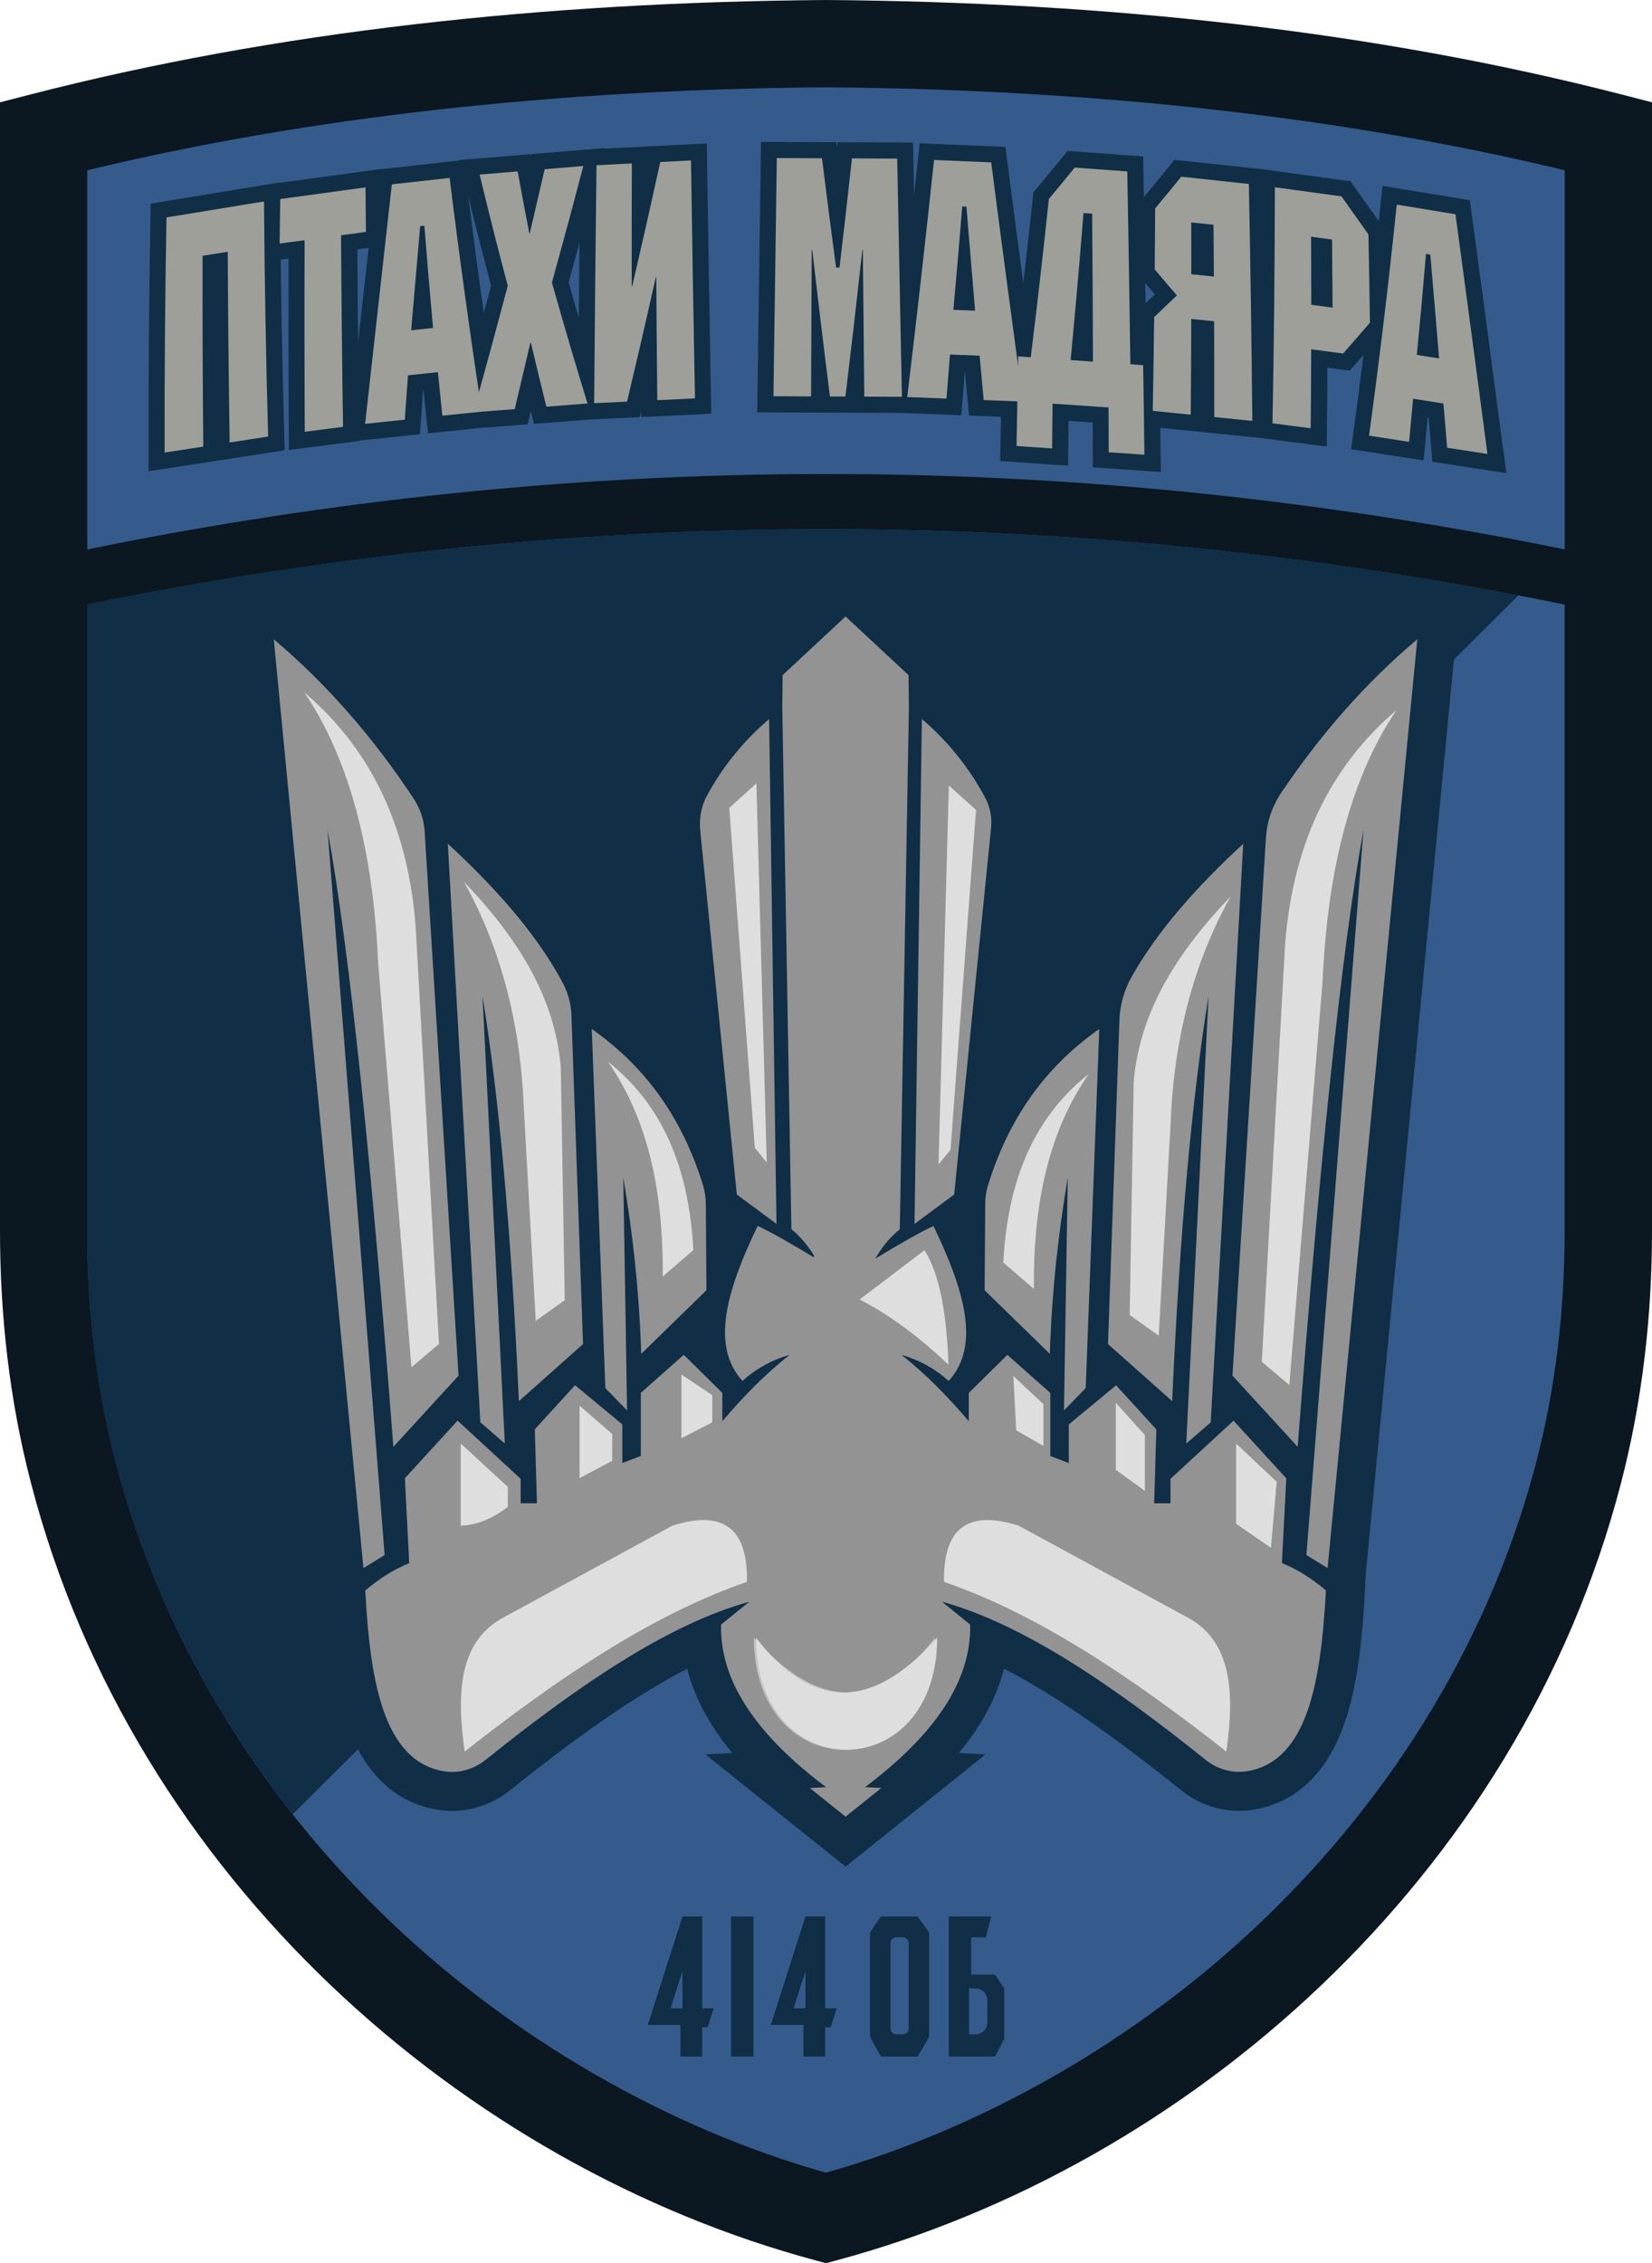 <?xml version="1.0" encoding="UTF-8" standalone="no"?>
<svg
   width="146.06"
   height="200"
   viewBox="0 0 146.06 200"
   fill="none"
   version="1.1"
   id="svg102"
   xmlns="http://www.w3.org/2000/svg"
   xmlns:svg="http://www.w3.org/2000/svg">
  <defs
     id="defs106" />
  <path
     fill-rule="evenodd"
     clip-rule="evenodd"
     d="M 73.057,2.0589246e-4 73.03,8.440552e-7 73.004,2.0589246e-4 C 48.058,0.193 24.441,2.744 2.586,8.375 L -1.2407776e-7,9.042 V 108.786 C -1.2407776e-7,116.264 0.842,123.776 2.746,131.084 11.837,166.05 41.126,191.453 72.138,199.762 L 73.03,200 73.922,199.762 C 104.934,191.453 134.228,166.05 143.314,131.083 145.213,123.778 146.06,116.266 146.06,108.786 V 9.042 L 143.474,8.375 C 121.62,2.744 97.997,0.193 73.057,2.0589246e-4 Z M 72.664,196.333 C 72.786,196.366 72.908,196.4 73.03,196.433 84.264,193.423 95.259,188.088 105.075,180.822 95.259,188.088 84.264,193.423 73.03,196.433 72.908,196.4 72.786,196.366 72.664,196.333 Z"
     fill="#0b1721"
     id="path2"
     style="stroke-width:1.723" />
  <path
     d="M 7.713,53.426 V 108.786 C 7.713,115.923 8.551,122.774 10.207,129.143 14.162,144.356 22.574,158.429 34.539,169.837 45.416,180.207 59.042,188.052 73.025,192.007 87.008,188.052 100.635,180.207 111.511,169.837 123.476,158.429 131.888,144.356 135.843,129.143 137.5,122.774 138.338,115.923 138.338,108.786 V 53.426 C 94.015,44.377 50.5,44.708 7.708,53.426 Z"
     fill="#355b8c"
     id="path4"
     style="stroke-width:1.723" />
  <path
     d="M 138.342,48.553 V 15.046 C 118.954,10.369 97,7.904 73.03,7.714 49.059,7.899 27.105,10.369 7.717,15.046 V 48.553 C 50.509,39.835 94.024,39.504 138.347,48.553 Z"
     fill="#355b8c"
     id="path6"
     style="stroke-width:1.723" />
  <path
     fill-rule="evenodd"
     clip-rule="evenodd"
     d="M 7.713,53.426 C 49.19,44.974 91.345,44.407 134.253,52.618 L 128.545,58.29 120.761,139.025 120.736,139.36 120.67,140.73 C 120.453,144.792 120.035,148.99 118.844,152.363 117.63,155.798 115.308,159.139 110.925,159.911 L 110.917,159.912 C 108.549,160.323 106.199,159.627 104.429,158.203 98.844,153.725 93.596,149.964 88.768,147.465 88.088,150.137 86.682,152.616 84.772,154.915 L 87.138,155.038 81.23,159.774 79.648,161.043 74.765,164.957 69.864,161.037 68.29,159.778 62.373,155.043 64.749,154.92 C 62.84,152.622 61.435,150.142 60.756,147.47 55.927,149.967 50.679,153.728 45.09,158.214 43.329,159.622 40.98,160.338 38.597,159.915 35.177,159.311 33.012,157.145 31.649,154.59 L 25.877,160.326 C 18.474,150.961 13.123,140.366 10.207,129.143 8.551,122.774 7.713,115.923 7.713,108.786 Z"
     fill="#102e45"
     id="path8"
     style="stroke-width:1.723" />
  <path
     fill-rule="evenodd"
     clip-rule="evenodd"
     d="M 62.081,169.365 H 60.339 L 57.274,178.949 H 60.159 V 181.742 H 62.081 V 179.159 H 62.562 L 63.103,177.476 H 62.081 Z M 60.339,174.202 V 177.476 H 59.289 Z"
     fill="#102e45"
     id="path10"
     style="stroke-width:1.723" />
  <path
     fill-rule="evenodd"
     clip-rule="evenodd"
     d="M 72.957,169.365 H 71.214 L 68.15,178.949 H 71.034 V 181.742 H 72.957 V 179.159 H 73.437 L 73.978,177.476 H 72.957 Z M 71.214,174.202 V 177.476 H 70.165 Z"
     fill="#102e45"
     id="path12"
     style="stroke-width:1.723" />
  <path
     d="M 66.617,169.365 H 64.635 V 181.742 H 66.617 Z"
     fill="#102e45"
     id="path14"
     style="stroke-width:1.723" />
  <path
     fill-rule="evenodd"
     clip-rule="evenodd"
     d="M 77.883,169.365 H 81.128 L 82.149,170.776 V 180 L 81.128,181.742 H 77.883 L 76.922,180 V 170.776 Z M 79.249,171.2 C 78.963,171.2 78.731,171.433 78.731,171.719 V 179.261 C 78.731,179.547 78.963,179.779 79.249,179.779 H 79.822 C 80.108,179.779 80.34,179.547 80.34,179.261 V 171.719 C 80.34,171.433 80.108,171.2 79.822,171.2 Z"
     fill="#102e45"
     id="path16"
     style="stroke-width:1.723" />
  <path
     fill-rule="evenodd"
     clip-rule="evenodd"
     d="M 83.879,169.365 H 85.862 87.642 L 87.158,171.214 H 85.862 V 174.496 H 87.973 L 88.787,175.744 V 180.174 L 87.973,181.742 H 85.862 83.879 Z M 86.253,175.718 H 85.681 V 179.779 H 86.253 C 86.826,179.779 87.29,179.314 87.29,178.742 V 176.755 C 87.29,176.183 86.826,175.718 86.253,175.718 Z"
     fill="#102e45"
     id="path18"
     style="stroke-width:1.723" />
  <path
     d="M 62.516,14.151 62.496,12.676 57.296,12.942 53.442,13.138 53.457,13.087 51.861,13.218 51.329,13.243 V 13.258 L 46.997,13.619 46.957,13.79 46.927,13.624 40.623,14.141 40.633,14.182 33.737,14.949 V 14.924 L 24.753,16.154 V 16.119 L 23.528,16.32 23.383,16.34 23.112,16.39 C 19.679,16.957 17.957,17.238 14.494,17.805 L 13.325,17.996 13.305,19.181 C 13.179,26.092 13.119,33.093 13.139,39.989 V 41.646 L 18.916,40.757 25.17,39.789 25.135,38.534 C 24.989,33.364 24.884,28.139 24.818,22.945 L 25.511,22.849 C 25.496,27.954 25.501,33.093 25.531,38.158 L 25.541,39.769 31.78,38.965 V 38.93 L 37.13,38.373 37.406,34.453 H 37.441 C 37.521,35.216 37.843,38.298 37.843,38.298 L 42.31,37.831 46.646,37.495 C 46.646,37.495 46.912,36.371 46.927,36.316 L 47.208,37.455 52.057,37.078 56.564,36.863 56.689,36.341 V 36.857 L 62.888,36.561 62.862,35.181 C 62.732,28.275 62.612,21.203 62.511,14.161 Z M 32.593,21.901 C 32.282,24.671 31.975,27.442 31.664,30.207 31.634,27.482 31.609,24.752 31.594,22.036 Z M 42.776,27.673 C 42.29,24.215 41.833,20.767 41.396,17.334 42.094,20.189 42.576,22.071 43.414,25.264 43.178,26.142 42.972,26.935 42.771,27.673 Z M 51.238,21.434 C 51.213,23.653 51.193,25.871 51.173,28.089 50.897,27.141 50.611,26.127 50.275,24.947 50.646,23.607 50.952,22.488 51.238,21.439 Z"
     fill="#102e45"
     id="path20"
     style="stroke-width:1.723" />
  <path
     d="M 132.924,39.928 C 132,32.897 131.051,25.765 130.098,18.738 L 129.957,17.694 122.233,16.424 122.077,17.93 C 122.022,18.467 121.962,19.004 121.907,19.541 121.104,18.422 120.627,17.749 119.769,16.53 L 119.412,16.023 111.824,14.984 111.593,14.954 111.301,14.914 V 14.924 L 103.833,14.126 103.346,14.723 C 102.468,15.807 102.001,16.369 101.133,17.418 101.118,16.655 101.108,15.887 101.093,15.124 L 101.068,13.829 94.387,13.338 93.921,13.91 C 93.017,15.014 92.566,15.566 91.642,16.67 L 91.366,17.002 91.321,17.428 C 91.055,19.948 90.769,22.487 90.472,25.032 89.991,21.418 89.514,17.79 89.047,14.171 L 88.892,12.981 81.308,12.665 81.167,13.99 C 81.052,15.064 80.936,16.143 80.816,17.222 80.796,16.143 80.776,15.069 80.751,13.99 L 80.726,12.6 74.06,12.57 74.005,13.082 73.94,12.57 67.285,12.54 66.948,36.435 76.013,36.475 79.662,36.49 84.992,36.696 C 84.992,36.696 85.243,33.609 85.308,32.801 H 85.313 L 85.674,36.721 88.505,36.832 C 88.49,37.595 88.475,38.413 88.455,39.381 L 88.425,40.736 92.927,41.048 94.432,41.148 C 94.432,41.148 94.468,37.961 94.478,37.193 L 96.606,37.339 C 96.606,38.182 96.611,38.895 96.616,39.974 L 96.626,41.299 102.639,41.71 102.619,40.169 C 102.609,39.281 102.598,38.518 102.588,37.81 L 111.256,38.679 117.309,39.462 117.324,37.86 C 117.344,35.662 117.354,34.327 117.359,32.495 L 119.332,32.756 119.834,32.189 C 120.105,31.883 120.336,31.617 120.552,31.371 120.26,33.69 119.959,36.008 119.648,38.312 L 119.457,39.697 125.872,40.691 C 125.872,40.691 126.163,37.6 126.228,36.882 L 126.308,36.892 C 126.389,37.815 126.64,40.807 126.64,40.807 L 133.184,41.815 132.939,39.933 Z M 102.107,26.016 C 101.956,26.161 101.605,26.493 101.284,26.799 101.274,26.206 101.263,25.614 101.253,25.022 101.57,25.398 101.936,25.825 102.102,26.021 Z"
     fill="#102e45"
     id="path22"
     style="stroke-width:1.723" />
  <path
     d="M 40.542,121.564 37.541,73.426 C 37.475,72.407 37.139,71.429 36.577,70.58 33.033,65.215 28.938,60.487 24.205,56.497 L 32.135,138.573 34.007,137.424 28.963,73.366 C 30.976,84.373 32.903,103.55 34.78,127.858 L 40.547,121.564 Z"
     fill="#939393"
     id="path24"
     style="stroke-width:1.723" />
  <path
     d="M 53.521,122.669 55.443,124.641 55.107,104.074 C 55.915,108.837 56.507,113.926 56.693,119.643 L 62.46,114.021 62.405,106.432 C 62.405,105.845 62.319,105.258 62.144,104.696 60.206,98.482 56.869,94.146 52.321,90.929 Z"
     fill="#939393"
     id="path26"
     style="stroke-width:1.723" />
  <path
     d="M 61.908,73.376 65.145,105.563 68.653,108.158 68.001,63.544 C 65.777,65.441 63.935,67.685 62.505,70.31 61.998,71.243 61.802,72.317 61.908,73.376 Z"
     fill="#939393"
     id="path28"
     style="stroke-width:1.723" />
  <path
     d="M 42.661,88.022 C 44.086,96.795 45.185,108.429 45.878,123.823 L 51.549,118.779 50.526,89.769 C 50.49,88.765 50.245,87.781 49.773,86.893 47.509,82.636 43.916,78.541 39.594,74.561 L 42.47,125.695 44.633,127.567 42.661,88.017 Z"
     fill="#939393"
     id="path30"
     style="stroke-width:1.723" />
  <path
     d="M 113.338,138.142 113.725,130.643 109.062,125.549 103.486,130.688 V 132.851 H 102.046 L 102.236,126.317 98.678,122.422 94.497,125.88 V 129.293 L 92.861,128.671 V 123.095 L 89.066,119.732 85.653,123.095 V 125.594 C 83.852,123.486 81.929,121.484 79.696,119.732 81.207,120.158 82.607,120.901 83.877,122.041 86.768,118.879 85.177,113.835 82.532,108.344 81.362,108.876 79.53,109.93 77.392,111.225 77.949,110.246 78.652,109.368 79.555,108.63 L 80.358,62.61 80.328,59.664 74.762,54.479 69.196,59.659 69.166,62.605 69.969,108.625 C 70.787,109.292 71.43,110.08 71.962,110.949 L 71.952,111.114 C 69.889,109.869 68.127,108.856 66.988,108.339 64.343,113.829 62.752,118.874 65.643,122.036 66.912,120.896 68.313,120.153 69.824,119.727 67.59,121.478 65.668,123.481 63.866,125.589 V 123.09 L 60.453,119.727 56.659,123.09 V 128.666 L 55.022,129.288 V 125.875 L 50.842,122.417 47.283,126.312 47.474,132.846 H 46.033 V 130.683 L 40.457,125.544 35.795,130.638 36.181,138.137 C 34.786,138.709 33.501,139.527 32.296,140.551 32.723,148.636 33.922,155.593 39.197,156.521 40.523,156.757 41.883,156.366 42.937,155.522 51.097,148.973 59.028,143.537 66.25,141.549 L 63.751,143.567 C 63.625,148.661 67.028,153.425 73.041,157.937 L 71.6,158.012 74.762,160.541 77.924,158.007 76.484,157.932 C 82.497,153.415 85.9,148.651 85.774,143.562 L 83.275,141.544 C 90.497,143.532 98.427,148.973 106.588,155.517 107.637,156.361 108.997,156.747 110.327,156.516 115.602,155.588 116.797,148.631 117.228,140.546 116.029,139.527 114.739,138.704 113.343,138.132 Z"
     fill="#939393"
     id="path32"
     style="stroke-width:1.723" />
  <path
     d="M 108.966,121.564 111.927,74.033 C 112.017,72.618 112.479,71.248 113.272,70.068 116.74,64.914 120.72,60.357 125.308,56.497 L 117.378,138.573 115.505,137.424 120.549,73.366 C 118.537,84.373 116.61,103.55 114.732,127.858 Z"
     fill="#939393"
     id="path34"
     style="stroke-width:1.723" />
  <path
     d="M 95.992,122.669 94.07,124.641 94.406,104.074 C 93.598,108.837 93.006,113.926 92.82,119.643 L 87.053,114.021 87.109,106.397 C 87.109,105.83 87.189,105.268 87.36,104.726 89.297,98.497 92.634,94.146 97.192,90.929 Z"
     fill="#939393"
     id="path36"
     style="stroke-width:1.723" />
  <path
     d="M 87.626,73.151 84.363,105.563 80.855,108.158 81.508,63.544 C 83.786,65.492 85.668,67.8 87.114,70.511 87.545,71.319 87.716,72.242 87.626,73.151 Z"
     fill="#939393"
     id="path38"
     style="stroke-width:1.723" />
  <path
     d="M 106.853,88.022 C 105.427,96.795 104.328,108.429 103.636,123.823 L 97.964,118.779 98.973,90.155 C 99.018,88.825 99.379,87.52 100.032,86.361 102.305,82.3 105.779,78.38 109.919,74.566 L 107.043,125.7 104.88,127.572 Z"
     fill="#939393"
     id="path40"
     style="stroke-width:1.723" />
  <path
     d="M 26.895,61.175 C 30.865,67.007 33.003,75.143 33.43,85.076 L 36.376,120.826 38.81,118.773 36.757,81.994 C 36.029,72.277 32.26,65.752 26.89,61.17 Z"
     fill="#dedede"
     id="path42"
     style="stroke-width:1.723" />
  <path
     d="M 41.023,77.93 C 44.22,83.671 46.002,90.287 46.308,97.825 L 47.367,116.727 49.932,114.9 49.58,94.267 C 49.023,87.907 45.58,82.693 41.028,77.93 Z"
     fill="#dedede"
     id="path44"
     style="stroke-width:1.723" />
  <path
     d="M 53.742,93.818 C 57.26,98.832 58.68,105.301 58.59,112.815 L 61.3,110.476 C 60.879,102.395 58.048,97.216 53.742,93.818 Z"
     fill="#dedede"
     id="path46"
     style="stroke-width:1.723" />
  <path
     d="M 64.477,71.393 66.876,69.23 67.79,102.727 66.736,101.427 Z"
     fill="#dedede"
     id="path48"
     style="stroke-width:1.723" />
  <path
     d="M 40.737,127.571 V 134.829 C 42.127,134.784 43.512,134.232 44.903,133.162 V 131.401 Z"
     fill="#dedede"
     id="path50"
     style="stroke-width:1.723" />
  <path
     d="M 51.242,124.224 V 130.629 L 54.128,129.093 V 126.724 Z"
     fill="#dedede"
     id="path52"
     style="stroke-width:1.723" />
  <path
     d="M 60.248,121.468 V 127.105 L 62.973,125.694 V 123.295 Z"
     fill="#dedede"
     id="path54"
     style="stroke-width:1.723" />
  <path
     d="M 41.088,154.785 C 49.465,148.195 57.806,142.619 66.042,139.793 66.133,134.834 63.734,133.464 59.442,134.829 L 44.641,142.87 C 40.596,144.938 40.33,149.525 41.083,154.785 Z"
     fill="#dedede"
     id="path56"
     style="stroke-width:1.723" />
  <path
     d="M 66.655,144.727 C 66.655,157.927 82.671,157.927 82.671,144.727 78.049,150.709 72.819,151.643 66.655,144.727 Z"
     fill="#c2c4c3"
     id="path58"
     style="stroke-width:1.723" />
  <path
     d="M 123.476,62.747 C 119.506,68.579 117.368,76.715 116.942,86.647 L 113.995,122.398 111.561,120.345 113.614,83.565 C 114.342,73.849 118.111,67.324 123.481,62.742 Z"
     fill="#dedede"
     id="path60"
     style="stroke-width:1.723" />
  <path
     d="M 108.791,79.242 C 105.594,84.984 103.812,91.599 103.506,99.138 L 102.447,118.039 99.882,116.212 100.234,95.579 C 100.791,89.22 104.234,84.005 108.786,79.242 Z"
     fill="#dedede"
     id="path62"
     style="stroke-width:1.723" />
  <path
     d="M 96.263,94.913 C 92.744,99.927 91.324,106.397 91.414,113.91 L 88.704,111.571 C 89.126,103.491 91.956,98.311 96.263,94.913 Z"
     fill="#dedede"
     id="path64"
     style="stroke-width:1.723" />
  <path
     d="M 86.295,71.578 83.891,69.415 82.978,102.907 84.037,101.612 Z"
     fill="#dedede"
     id="path66"
     style="stroke-width:1.723" />
  <path
     d="M 108.419,154.785 C 100.042,148.195 91.7,142.619 83.464,139.793 83.374,134.834 85.773,133.464 90.064,134.829 L 104.865,142.87 C 108.911,144.938 109.177,149.525 108.424,154.785 Z"
     fill="#dedede"
     id="path68"
     style="stroke-width:1.723" />
  <path
     d="M 82.857,144.727 C 82.857,157.927 66.841,157.927 66.841,144.727 71.464,150.709 76.694,151.643 82.857,144.727 Z"
     fill="#dedede"
     id="path70"
     style="stroke-width:1.723" />
  <path
     d="M 89.592,121.594 92.253,124.094 V 127.778 L 89.849,126.403 Z"
     fill="#dedede"
     id="path72"
     style="stroke-width:1.723" />
  <path
     d="M 98.657,123.969 V 129.896 L 101.222,131.753 V 126.819 Z"
     fill="#dedede"
     id="path74"
     style="stroke-width:1.723" />
  <path
     d="M 109.292,127.571 V 134.668 L 112.369,136.781 112.881,130.949 Z"
     fill="#dedede"
     id="path76"
     style="stroke-width:1.723" />
  <path
     d="M 76.006,114.838 81.743,110.482 C 83.148,112.75 83.711,116.349 83.856,120.605 81.422,118.286 78.837,116.304 76.006,114.838 Z"
     fill="#dedede"
     id="path78"
     style="stroke-width:1.723" />
  <path
     d="M 17.911,22.608 C 17.901,28.229 17.921,33.845 17.972,39.467 16.606,39.678 15.924,39.783 14.554,39.994 14.539,33.068 14.594,26.141 14.719,19.215 18.182,18.648 19.909,18.367 23.342,17.8 23.392,24.726 23.513,31.652 23.708,38.578 22.348,38.789 21.671,38.895 20.305,39.105 20.22,33.484 20.16,27.868 20.135,22.247 19.246,22.392 18.8,22.462 17.911,22.608 Z"
     fill="#9e9f99"
     id="path80"
     style="stroke-width:1.723" />
  <path
     d="M 32.356,20.496 C 31.478,20.617 31.036,20.677 30.153,20.792 30.188,26.439 30.243,32.075 30.329,37.721 28.978,37.897 28.301,37.982 26.946,38.158 26.916,32.517 26.911,26.875 26.931,21.229 26.047,21.349 25.606,21.41 24.722,21.525 24.742,19.949 24.753,19.166 24.778,17.59 27.804,17.179 29.315,16.968 32.321,16.556 32.331,18.132 32.336,18.915 32.356,20.491 Z"
     fill="#9e9f99"
     id="path82"
     style="stroke-width:1.723" />
  <path
     d="M 42.604,36.372 C 41.209,36.517 40.506,36.592 39.111,36.738 38.951,35.197 38.87,34.429 38.715,32.888 37.661,32.999 37.129,33.054 36.07,33.169 35.959,34.735 35.904,35.518 35.789,37.089 34.388,37.235 33.686,37.31 32.28,37.456 33.068,30.399 33.856,23.347 34.644,16.29 36.692,16.065 37.716,15.949 39.754,15.723 40.607,22.619 41.556,29.506 42.604,36.377 Z M 37.52,19.944 C 37.37,19.959 37.294,19.969 37.149,19.984 36.827,23.668 36.667,25.505 36.351,29.189 37.124,29.104 37.515,29.064 38.288,28.983 37.962,25.37 37.806,23.558 37.52,19.944 Z"
     fill="#9e9f99"
     id="path84"
     style="stroke-width:1.723" />
  <path
     d="M 48.794,24.952 C 50.003,29.233 50.636,31.377 51.946,35.658 50.49,35.773 49.762,35.828 48.307,35.939 47.745,33.675 47.474,32.546 46.937,30.287 46.917,30.287 46.912,30.287 46.892,30.287 46.344,32.636 46.068,33.806 45.511,36.155 44.051,36.27 43.323,36.325 41.857,36.436 43.097,31.964 43.704,29.73 44.894,25.258 43.855,21.323 43.358,19.356 42.404,15.426 43.75,15.316 44.422,15.26 45.767,15.15 46.169,17.333 46.374,18.427 46.796,20.611 46.811,20.611 46.821,20.611 46.841,20.611 47.373,18.347 47.634,17.218 48.156,14.954 49.527,14.839 50.209,14.784 51.574,14.673 50.495,18.784 49.938,20.842 48.804,24.952 Z"
     fill="#9e9f99"
     id="path86"
     style="stroke-width:1.723" />
  <path
     d="M 55.865,14.443 C 55.85,18.779 55.85,20.947 55.85,25.289 55.87,25.289 55.875,25.289 55.895,25.289 56.914,20.902 57.411,18.709 58.375,14.317 59.464,14.262 60.006,14.232 61.095,14.177 61.195,21.188 61.311,28.195 61.446,35.207 60.111,35.272 59.449,35.302 58.114,35.367 58.068,31.031 58.053,28.862 58.023,24.521 58.003,24.521 57.998,24.521 57.978,24.521 56.989,28.908 56.483,31.101 55.438,35.493 54.279,35.548 53.697,35.578 52.532,35.633 52.583,28.622 52.653,21.615 52.738,14.603 53.993,14.538 54.621,14.508 55.87,14.443 Z"
     fill="#9e9f99"
     id="path88"
     style="stroke-width:1.723" />
  <path
     d="M 79.742,35.066 C 78.412,35.061 77.744,35.056 76.414,35.051 76.364,29.867 76.339,27.277 76.289,22.092 76.274,22.092 76.263,22.092 76.243,22.092 75.671,27.272 75.37,29.867 74.748,35.046 74.201,35.046 73.925,35.046 73.378,35.041 72.725,29.852 72.414,27.262 71.812,22.072 H 71.767 C 71.746,27.257 71.736,29.847 71.711,35.031 70.381,35.026 69.714,35.021 68.384,35.016 68.484,28 68.584,20.983 68.68,13.966 70.281,13.972 71.079,13.977 72.675,13.987 73.157,17.851 73.408,19.783 73.92,23.643 74.045,23.643 74.105,23.643 74.226,23.643 74.678,19.783 74.898,17.856 75.325,13.997 76.926,14.002 77.724,14.007 79.325,14.017 79.466,21.033 79.601,28.05 79.742,35.066 Z"
     fill="#9e9f99"
     id="path90"
     style="stroke-width:1.723" />
  <path
     d="M 90.442,35.489 C 89.052,35.434 88.354,35.409 86.969,35.354 86.823,33.788 86.753,33 86.612,31.434 85.563,31.394 85.041,31.374 83.992,31.328 83.872,32.884 83.807,33.667 83.681,35.223 82.291,35.168 81.598,35.143 80.213,35.087 81.051,28.111 81.839,21.13 82.582,14.138 84.605,14.223 85.614,14.264 87.636,14.349 88.545,21.396 89.483,28.442 90.447,35.484 Z M 85.443,18.259 C 85.297,18.254 85.222,18.249 85.077,18.244 84.775,21.898 84.62,23.725 84.294,27.378 85.062,27.409 85.443,27.424 86.211,27.454 85.9,23.775 85.749,21.938 85.443,18.259 Z"
     fill="#9e9f99"
     id="path92"
     style="stroke-width:1.723" />
  <path
     d="M 101.072,32.266 C 101.122,35.433 101.142,37.019 101.182,40.186 99.917,40.1 99.285,40.055 98.025,39.97 98.02,38.384 98.015,37.596 98.01,36.01 96.028,35.874 95.039,35.804 93.062,35.669 93.046,37.255 93.036,38.043 93.021,39.629 91.762,39.543 91.134,39.498 89.874,39.413 89.94,36.246 89.97,34.66 90.025,31.493 90.467,31.523 90.688,31.538 91.134,31.573 91.706,26.915 92.243,22.248 92.735,17.58 93.659,16.471 94.115,15.919 95.019,14.81 96.876,14.945 97.804,15.015 99.667,15.151 99.772,20.832 99.862,26.509 99.943,32.19 100.394,32.221 100.625,32.236 101.077,32.271 Z M 94.658,31.819 C 95.445,31.874 95.842,31.904 96.63,31.96 96.615,26.73 96.6,24.115 96.56,18.88 96.254,18.86 96.103,18.845 95.797,18.825 95.375,24.025 95.149,26.619 94.658,31.819 Z"
     fill="#9e9f99"
     id="path94"
     style="stroke-width:1.723" />
  <path
     d="M 104.44,15.617 C 106.824,15.873 108.023,15.999 110.417,16.255 110.553,23.236 110.658,30.213 110.723,37.194 109.373,37.059 108.701,36.993 107.356,36.858 107.361,33.47 107.356,31.778 107.346,28.391 106.538,28.305 106.131,28.265 105.323,28.185 105.313,31.573 105.308,33.264 105.278,36.647 103.933,36.511 103.26,36.446 101.92,36.311 101.98,32.998 102,31.342 102.046,28.024 102.854,27.256 103.255,26.875 104.053,26.107 103.265,25.188 102.869,24.727 102.091,23.808 102.111,21.655 102.121,20.576 102.131,18.423 103.065,17.299 103.521,16.742 104.435,15.617 Z M 105.323,19.658 C 105.328,21.49 105.328,22.403 105.328,24.235 106.126,24.32 106.528,24.36 107.326,24.441 107.316,22.609 107.306,21.695 107.29,19.863 106.502,19.778 106.106,19.738 105.318,19.653 Z"
     fill="#9e9f99"
     id="path96"
     style="stroke-width:1.723" />
  <path
     d="M 121.123,28.516 C 120.179,29.606 119.708,30.153 118.749,31.242 117.62,31.091 117.057,31.021 115.928,30.87 115.918,33.661 115.908,35.056 115.883,37.847 114.528,37.671 113.855,37.586 112.505,37.41 112.636,30.459 112.706,23.502 112.716,16.546 115.065,16.867 116.239,17.028 118.603,17.354 119.552,18.699 120.029,19.367 120.987,20.712 121.053,23.834 121.078,25.395 121.123,28.521 Z M 115.918,20.918 C 115.928,23.327 115.933,24.531 115.933,26.936 116.686,27.036 117.067,27.086 117.82,27.186 117.805,24.777 117.795,23.573 117.77,21.169 117.027,21.068 116.656,21.018 115.918,20.918 Z"
     fill="#9e9f99"
     id="path98"
     style="stroke-width:1.723" />
  <path
     d="M 131.512,40.116 C 130.087,39.895 129.374,39.785 127.949,39.569 127.818,38.003 127.748,37.22 127.617,35.659 126.543,35.493 126.006,35.408 124.937,35.237 124.802,36.763 124.731,37.526 124.586,39.047 123.165,38.826 122.458,38.716 121.042,38.5 121.971,31.709 122.789,24.903 123.492,18.082 125.565,18.424 126.604,18.594 128.686,18.936 129.64,25.997 130.584,33.054 131.512,40.121 Z M 126.453,22.504 C 126.302,22.479 126.227,22.469 126.076,22.444 125.775,26.012 125.615,27.794 125.268,31.363 126.056,31.488 126.448,31.548 127.236,31.674 126.935,28.005 126.779,26.173 126.458,22.504 Z"
     fill="#9e9f99"
     id="path100"
     style="stroke-width:1.723" />
</svg>
